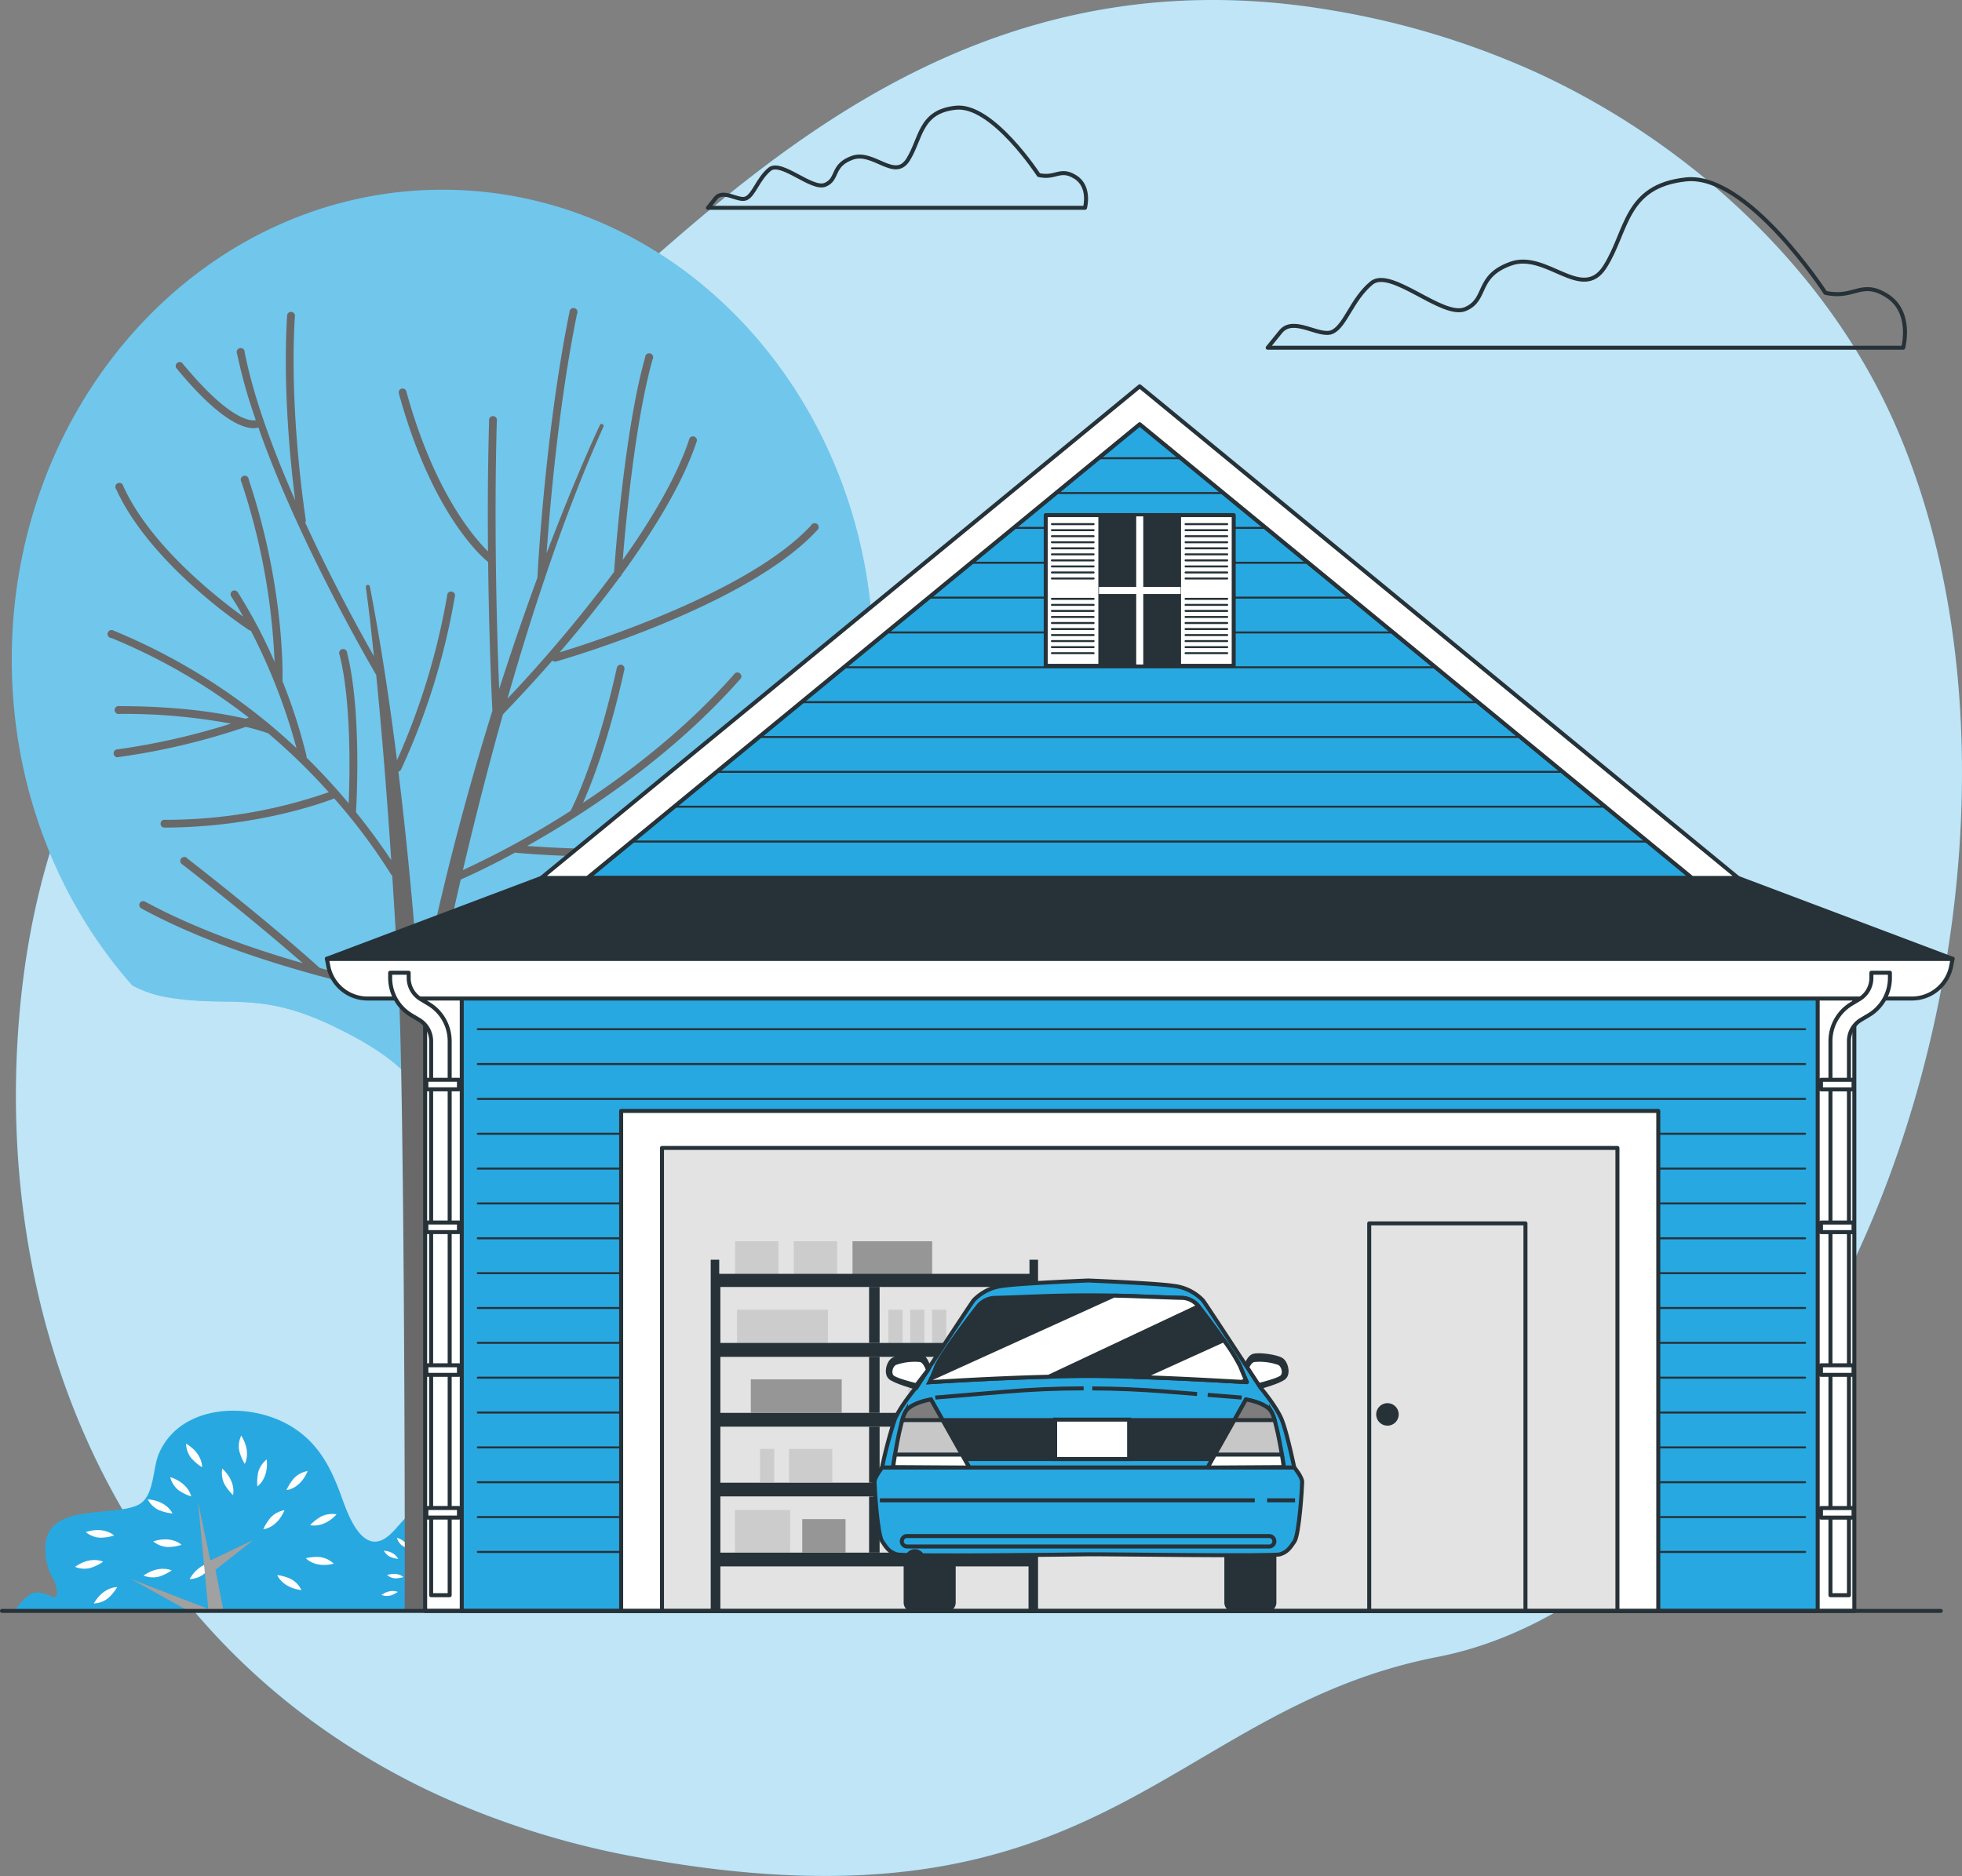 <svg xmlns="http://www.w3.org/2000/svg" viewBox="0 0 490.25 468.87"><rect x="0" y="0" width="490.25" height="468.87" fill="#808080" stroke="none"/><defs><style>.cls-1,.cls-18,.cls-9{fill:#28a8e0;}.cls-17,.cls-2,.cls-4,.cls-6,.cls-8{fill:#fff;}.cls-2{opacity:0.7;}.cls-10,.cls-21,.cls-3{fill:none;}.cls-10,.cls-11,.cls-12,.cls-16,.cls-17,.cls-18,.cls-19,.cls-20,.cls-21,.cls-3,.cls-8,.cls-9{stroke:#263238;}.cls-10,.cls-11,.cls-12,.cls-3,.cls-8,.cls-9{stroke-linecap:round;stroke-linejoin:round;}.cls-5{fill:#a1a1a1;}.cls-6{opacity:0.34;}.cls-7{fill:#696969;}.cls-10{stroke-width:0.5px;}.cls-11,.cls-15,.cls-16{fill:#263238;}.cls-12{fill:#e3e3e3;}.cls-13{fill:#ccc;}.cls-14{fill:#969696;}.cls-16,.cls-17,.cls-18,.cls-19,.cls-20,.cls-21{stroke-miterlimit:10;}.cls-19{fill:#c7c7c7;}.cls-20{fill:#7d7d7d;}</style></defs><g id="Ebene_2" data-name="Ebene 2"><g id="Background_Simple" data-name="Background Simple"><path class="cls-1" d="M462.12,317.46c-20.94,43.14-58,87.91-102.88,96.65-67.85,13.22-83.45,71.18-199,50.24a211.73,211.73,0,0,1-49.19-15,180.85,180.85,0,0,1-22.46-12c-63.83-40-90.19-113-83.64-184.86C13.52,158,77.64,121,118.93,99.78S219.28-16.95,333.08,2.63A205.12,205.12,0,0,1,383.65,18c36.92,16.85,72.59,48,90.28,89q2,4.62,3.73,9.4C500.35,178.64,490.68,258.66,462.12,317.46Z"/><path class="cls-2" d="M462.12,317.46c-20.94,43.14-58,87.91-102.88,96.65-67.85,13.22-83.45,71.18-199,50.24a211.73,211.73,0,0,1-49.19-15,180.85,180.85,0,0,1-22.46-12c-63.83-40-90.19-113-83.64-184.86C13.52,158,77.64,121,118.93,99.78S219.28-16.95,333.08,2.63A205.12,205.12,0,0,1,383.65,18c36.92,16.85,72.59,48,90.28,89q2,4.62,3.73,9.4C500.35,178.64,490.68,258.66,462.12,317.46Z"/></g><g id="Clouds"><path class="cls-3" d="M456.12,73.19s-19.45-30-34.84-28.35S406.7,57.8,401,66.71s-14.59-4-23.5-.81-5.67,8.91-11.34,11.34-18.63-10.53-23.49-6.48S336.22,81.29,333,82.91s-9.72-4-13,0l-3.24,4H475.56s2.43-8.91-4.05-13S463.41,74.81,456.12,73.19Z"/><path class="cls-3" d="M259.55,43.75S248,26,238.88,26.92s-8.65,7.69-12,13-8.65-2.4-13.93-.48-3.37,5.29-6.73,6.73-11.06-6.25-13.94-3.84-3.85,6.24-5.77,7.21-5.77-2.41-7.69,0l-1.92,2.4h94.21s1.44-5.29-2.41-7.69S263.88,44.71,259.55,43.75Z"/></g><g id="Brushes"><path class="cls-1" d="M176.81,402.62c-.73-6.11-5.47-18.22-12.27-21.62-7.21-3.6-12.61,4.63-25.48,10.56s-9.53-4.38-22.92-12.36-15.19,3.09-20.59,5.66c-5.59,2.66-8.89-7.12-10.21-10.76-2.58-7.1-5.58-13.19-12.25-17.4-10.31-6.51-27.94-6-33.39,6.61-1.64,3.79-1.05,10.74-5.16,12.8-6.18,3.09-22.14-.51-23.17,9.78a15.28,15.28,0,0,0,2.26,9.37,7.34,7.34,0,0,1,.57,3.5c-.51,1.55-3.86-2.06-6.69-.25a12.88,12.88,0,0,0-3.82,4.11Z"/><path class="cls-4" d="M55.55,367.06a6.16,6.16,0,0,0,.48,3.76,12,12,0,0,0,2.19,2.85S59.14,370.42,55.55,367.06Z"/><path class="cls-4" d="M38.29,385.25a6.19,6.19,0,0,0,3.53,1.4,12,12,0,0,0,3.55-.54S43,383.73,38.29,385.25Z"/><path class="cls-4" d="M21.43,382.92a6.19,6.19,0,0,0,3.53,1.4,11.59,11.59,0,0,0,3.55-.54S26.11,381.41,21.43,382.92Z"/><path class="cls-4" d="M35.87,393.78a6.17,6.17,0,0,0,3.79.29,11.74,11.74,0,0,0,3.23-1.57S39.89,391,35.87,393.78Z"/><path class="cls-4" d="M18.76,391.61a6.13,6.13,0,0,0,3.78.29,11.74,11.74,0,0,0,3.23-1.57S22.77,388.77,18.76,391.61Z"/><path class="cls-4" d="M47.38,394.67A6.19,6.19,0,0,0,51,393.36a11.78,11.78,0,0,0,2.28-2.77S49.86,390.42,47.38,394.67Z"/><path class="cls-4" d="M23.44,400.76A6.09,6.09,0,0,0,27,399.45a11.56,11.56,0,0,0,2.28-2.77S25.91,396.52,23.44,400.76Z"/><path class="cls-4" d="M42.53,369.19a6.17,6.17,0,0,0,2,3.2A11.66,11.66,0,0,0,47.76,374S47.2,370.69,42.53,369.19Z"/><path class="cls-4" d="M76.87,367.67a6.14,6.14,0,0,0-3.37,1.75,11.83,11.83,0,0,0-1.91,3S75,372.19,76.87,367.67Z"/><path class="cls-4" d="M84.1,378.5a6.15,6.15,0,0,0-3.77.49,11.72,11.72,0,0,0-2.84,2.19S80.74,382.09,84.1,378.5Z"/><path class="cls-4" d="M83.39,390.82A6.09,6.09,0,0,0,80,389.17a11.64,11.64,0,0,0-3.57.28S78.62,392,83.39,390.82Z"/><path class="cls-4" d="M75.33,397.42a6.21,6.21,0,0,0-2.61-2.76,11.81,11.81,0,0,0-3.44-1S70.45,396.82,75.33,397.42Z"/><path class="cls-4" d="M71.08,377.45a6.14,6.14,0,0,0-3.37,1.75,11.83,11.83,0,0,0-1.91,3S69.17,382,71.08,377.45Z"/><path class="cls-4" d="M36.91,374.73a6.12,6.12,0,0,0,2.71,2.66,11.87,11.87,0,0,0,3.48.87S41.8,375.14,36.91,374.73Z"/><path class="cls-4" d="M66.65,364.76a6.17,6.17,0,0,0-2.12,3.16,12,12,0,0,0-.22,3.58S67.14,369.65,66.65,364.76Z"/><path class="cls-4" d="M60.28,358.8a6.14,6.14,0,0,0-.5,3.77,11.61,11.61,0,0,0,1.38,3.31S62.88,363,60.28,358.8Z"/><path class="cls-4" d="M46.49,360.81a6.14,6.14,0,0,0,1.27,3.58,11.82,11.82,0,0,0,2.74,2.32S50.71,363.33,46.49,360.81Z"/><path class="cls-4" d="M106.75,383.1a3.56,3.56,0,0,0,.28,2.19,6.66,6.66,0,0,0,1.27,1.65S108.83,385.05,106.75,383.1Z"/><path class="cls-4" d="M96.72,393.66a3.59,3.59,0,0,0,2,.82,6.68,6.68,0,0,0,2.06-.32S99.44,392.78,96.72,393.66Z"/><path class="cls-4" d="M95.32,398.62a3.62,3.62,0,0,0,2.2.17,6.92,6.92,0,0,0,1.87-.91S97.65,397,95.32,398.62Z"/><path class="cls-4" d="M102,399.13a3.51,3.51,0,0,0,2.07-.76,6.75,6.75,0,0,0,1.33-1.6S103.44,396.67,102,399.13Z"/><path class="cls-4" d="M99.18,384.34a3.59,3.59,0,0,0,1.19,1.86,7.1,7.1,0,0,0,1.85.95S101.9,385.21,99.18,384.34Z"/><path class="cls-4" d="M119.13,383.45a3.65,3.65,0,0,0-2,1,7,7,0,0,0-1.11,1.77S118,386.08,119.13,383.45Z"/><path class="cls-4" d="M123.32,389.75a3.53,3.53,0,0,0-2.18.28,6.69,6.69,0,0,0-1.65,1.27S121.37,391.83,123.32,389.75Z"/><path class="cls-4" d="M122.91,396.9a3.55,3.55,0,0,0-2-1,6.74,6.74,0,0,0-2.08.17S120.14,397.58,122.91,396.9Z"/><path class="cls-4" d="M118.23,400.73a3.61,3.61,0,0,0-1.52-1.6,6.82,6.82,0,0,0-2-.58S115.4,400.39,118.23,400.73Z"/><path class="cls-4" d="M115.76,389.13a3.61,3.61,0,0,0-2,1,6.69,6.69,0,0,0-1.11,1.77S114.65,391.76,115.76,389.13Z"/><path class="cls-4" d="M95.92,387.56a3.61,3.61,0,0,0,1.57,1.54,6.74,6.74,0,0,0,2,.51S98.76,387.8,95.92,387.56Z"/><path class="cls-4" d="M113.19,381.77A3.58,3.58,0,0,0,112,383.6a6.77,6.77,0,0,0-.13,2.08S113.48,384.61,113.19,381.77Z"/><path class="cls-4" d="M109.49,378.31a3.6,3.6,0,0,0-.29,2.18,6.79,6.79,0,0,0,.8,1.93S111,380.73,109.49,378.31Z"/><path class="cls-4" d="M101.49,379.47a3.57,3.57,0,0,0,.73,2.08,6.7,6.7,0,0,0,1.59,1.35S103.93,380.94,101.49,379.47Z"/><path class="cls-4" d="M156.55,387.75a3.6,3.6,0,0,0,.27,2.19,6.94,6.94,0,0,0,1.27,1.65S158.63,389.7,156.55,387.75Z"/><path class="cls-4" d="M146.52,398.31a3.55,3.55,0,0,0,2,.82,6.68,6.68,0,0,0,2.06-.32S149.24,397.43,146.52,398.31Z"/><path class="cls-4" d="M149,389a3.59,3.59,0,0,0,1.19,1.86,7.1,7.1,0,0,0,1.85.95S151.7,389.86,149,389Z"/><path class="cls-4" d="M168.93,388.11a3.57,3.57,0,0,0-2,1,6.69,6.69,0,0,0-1.11,1.77S167.82,390.73,168.93,388.11Z"/><path class="cls-4" d="M173.12,394.4a3.56,3.56,0,0,0-2.19.28,6.94,6.94,0,0,0-1.65,1.27S171.17,396.48,173.12,394.4Z"/><path class="cls-4" d="M172.71,401.55a3.55,3.55,0,0,0-2-1,6.74,6.74,0,0,0-2.08.17S169.94,402.23,172.71,401.55Z"/><path class="cls-4" d="M165.56,393.78a3.61,3.61,0,0,0-1.95,1,6.69,6.69,0,0,0-1.11,1.77S164.45,396.41,165.56,393.78Z"/><path class="cls-4" d="M145.72,392.21a3.56,3.56,0,0,0,1.57,1.54,6.72,6.72,0,0,0,2,.51S148.56,392.45,145.72,392.21Z"/><path class="cls-4" d="M163,386.42a3.58,3.58,0,0,0-1.23,1.83,6.77,6.77,0,0,0-.13,2.08S163.28,389.26,163,386.42Z"/><path class="cls-4" d="M159.29,383a3.52,3.52,0,0,0-.29,2.18,6.79,6.79,0,0,0,.8,1.93S160.8,385.38,159.29,383Z"/><path class="cls-4" d="M151.28,384.12a3.54,3.54,0,0,0,.74,2.08,6.7,6.7,0,0,0,1.59,1.35S153.73,385.59,151.28,384.12Z"/><polygon class="cls-5" points="51.27 402.63 55.85 402.63 53.84 392.33 63.37 384.86 52.56 390.01 49.47 375.34 52.04 402.11 45.35 399.54 32.73 394.64 46.64 402.37 51.27 402.63"/><polygon class="cls-5" points="108.16 388.72 101.98 402.11 104.56 402.37 106.1 398.51 112.99 397.27 106.62 395.93 108.16 388.72"/><polygon class="cls-5" points="153.73 395.16 157.33 402.37 157.96 398.47 153.73 395.16"/><polygon class="cls-5" points="160.45 402.63 160.96 397.38 165.57 393.87 161.23 394.64 161.97 387.18 157.33 402.37 158.88 402.63 160.45 402.63"/></g><g id="Tree"><path class="cls-1" d="M42.57,249.38c15.06,2.41,22.29-1.81,41,7.23s19.88,15.06,19.88,15.06,19.88-27.11,42.17-30.73c14.49-2.34,39.39-7.24,57.54-16.16a125,125,0,0,0,15.07-59.94C218.2,100,170,47.42,110.57,47.42S2.94,100,2.94,164.84c0,31.63,11.47,60.34,30.12,81.45A28.8,28.8,0,0,0,42.57,249.38Z"/><path class="cls-6" d="M42.57,249.38c15.06,2.41,22.29-1.81,41,7.23s19.88,15.06,19.88,15.06,19.88-27.11,42.17-30.73c14.49-2.34,39.39-7.24,57.54-16.16a125,125,0,0,0,15.07-59.94C218.2,100,170,47.42,110.57,47.42S2.94,100,2.94,164.84c0,31.63,11.47,60.34,30.12,81.45A28.8,28.8,0,0,0,42.57,249.38Z"/><path class="cls-7" d="M27.77,159.43a146.76,146.76,0,0,1,34.38,19.91l-.8.29c-6.12-1.43-16.56-3.14-31.46-3.14a1,1,0,1,0,0,1.94,145.47,145.47,0,0,1,27.82,2.43,173.1,173.1,0,0,1-28.64,6.47,1,1,0,0,0,.13,1.93h.13a171.2,171.2,0,0,0,32.09-7.59A53,53,0,0,1,67,183.27,152.05,152.05,0,0,1,82.14,198a123.52,123.52,0,0,1-41.26,6.9,1,1,0,0,0,0,1.94c24.64,0,42.44-7.21,42.63-7.29a145.91,145.91,0,0,1,14.21,19,.83.83,0,0,0,.29.3c.48,7.53,1,15.66,1.43,24.45,0,1.09.11,2.19.16,3.29-3-.59-10.39-2.13-19.7-4.66-1.74-1.58-13-11.71-33.05-27.34a1,1,0,1,0-1.19,1.52c15.1,11.8,25.21,20.44,30,24.63-12.3-3.53-27-8.64-39.43-15.41a1,1,0,0,0-1.31.38,1,1,0,0,0,.38,1.32c13.87,7.59,30.64,13.1,43.74,16.67a.94.94,0,0,0,.46.13h0c9.8,2.66,17.47,4.23,20.19,4.75,1.25,26.57,1.54,127.86,1.43,153.81h7.62c-.5-20-1.36-114.55-2.84-138.38.47-2.61,3.65-20.18,9.23-44.19.64-.27,5.88-2.55,13.64-6.76a1,1,0,0,0,.34.1c.21,0,10.72,1,24.34,1,13.89,0,31-1,43.7-5.1a1,1,0,0,0-.59-1.85c-21.33,6.86-55.49,4.92-64.84,4.22,14.63-8.21,36.19-22.31,53.42-41.9a1,1,0,0,0-1.46-1.28c-11.83,13.46-25.74,24.3-38,32.4,2.18-4.89,6.47-15.82,10.35-33.35a1,1,0,0,0-.74-1.16,1,1,0,0,0-1.15.74c-5.11,23.11-11.11,34.91-11.56,35.78a221.27,221.27,0,0,1-26.91,14.8c2.79-11.84,6.13-25.13,10-38.91,1.9-2,6.57-6.83,12.34-13.44a.92.92,0,0,0,.62.24.82.82,0,0,0,.26,0c1.95-.55,47.82-13.82,65.21-32.75a1,1,0,1,0-1.42-1.31c-15.32,16.67-54.77,29.3-62.85,31.76,4.71-5.48,10-11.95,15.06-18.83a.88.88,0,0,0,.4-.54c8-11,15.41-23,18.86-33.54a1,1,0,0,0-1.85-.6c-3.11,9.56-9.51,20.31-16.69,30.41.74-9.29,3.09-34.69,7.46-50.14a1,1,0,1,0-1.86-.53c-5.14,18.14-7.49,49.72-7.77,53.66a352.61,352.61,0,0,1-26.64,31.68c2.83-9.89,5.92-20,9.27-29.89a1,1,0,0,0,.11-.35c4.44-13.15,9.33-26,14.62-37.78a.49.49,0,0,0-.88-.41c-.13.26-5.72,12-13.34,32.09.81-11.47,3-37.32,7.6-59.82A1,1,0,1,0,142.3,78c-6.13,30-8,65.78-8,66.14a.69.69,0,0,0,0,.2c-3,8.2-6.26,17.54-9.57,27.89-.49-12.14-1.37-39.55-.59-66.94a1,1,0,1,0-1.93-.06c-.32,11.21-.37,22.41-.27,32.58-3.61-3.53-13.56-15.06-20.41-40a1,1,0,0,0-1.19-.68,1,1,0,0,0-.68,1.19c8.25,30.06,20.68,40.84,22.31,42.15.21,18.45.86,33,1.06,37.18a701.23,701.23,0,0,0-18.14,71.2c-1.35-18.67-3.09-37.64-5.34-56a1,1,0,0,0,.66-.51,171.46,171.46,0,0,0,13.5-43.58,1,1,0,0,0-1.91-.32A172.9,172.9,0,0,1,99.2,190c-1.89-15.07-4.13-29.71-6.78-43.39a.48.48,0,0,0-1,.16c0,.13.84,5.69,2,17.22-3.64-6.43-10.55-19-17.15-33.37a.92.92,0,0,0,.13-.63c0-.27-4.25-26.79-2.7-51.21a1,1,0,0,0-1.94-.12c-1.14,18.12.85,37.36,2,46.39-5.47-12.43-10.4-25.68-12.62-37a1,1,0,1,0-1.9.37A131.84,131.84,0,0,0,63.92,105c-1.18.26-6.42.28-18.44-14.33A1,1,0,0,0,44,91.92c10.66,13,16.6,15.1,19.38,15.1a4.07,4.07,0,0,0,1.19-.17C74.06,134,91,163.53,94,168.68c1.1,11,2.43,26.33,3.76,46.32-1.69-2.56-4.66-6.85-8.81-12,.16-2.53,1.4-25.46-2.21-39.79a1,1,0,1,0-1.88.48c3,11.94,2.54,30.62,2.26,37.09-3-3.59-6.52-7.49-10.53-11.44a1,1,0,0,0,0-.39,136.61,136.61,0,0,0-6-18.69c.05-2.16.4-23.9-8.44-50.42a1,1,0,1,0-1.83.61,163.86,163.86,0,0,1,8.29,45,125.35,125.35,0,0,0-9.22-17.45,1,1,0,0,0-1.33-.29,1,1,0,0,0-.3,1.34c1.08,1.67,2.09,3.36,3,5.06-6.34-4.58-23.17-17.68-29.95-32.6a1,1,0,1,0-1.76.8c4.52,9.94,13.29,19,19.86,24.8a126.68,126.68,0,0,0,13.27,10.34,1,1,0,0,0,.49.16A147.13,147.13,0,0,1,74.09,187c-1.89-1.77-3.86-3.54-5.93-5.29a150.82,150.82,0,0,0-39.72-24.07,1,1,0,1,0-.67,1.82Z"/></g><g id="Garage"><rect class="cls-8" x="106.23" y="243.83" width="357.12" height="158.79"/><rect class="cls-9" x="115.38" y="243.83" width="338.81" height="158.79"/><polygon class="cls-9" points="146.78 219.43 422.79 219.43 284.78 106.03 146.78 219.43"/><line class="cls-10" x1="266.02" y1="114.52" x2="300.9" y2="114.52"/><line class="cls-10" x1="258.32" y1="123.23" x2="312.23" y2="123.23"/><line class="cls-10" x1="246.09" y1="131.94" x2="322.19" y2="131.94"/><line class="cls-10" x1="237.49" y1="140.65" x2="333.06" y2="140.65"/><line class="cls-10" x1="225.26" y1="149.36" x2="343.03" y2="149.36"/><line class="cls-10" x1="215.29" y1="158.07" x2="353.45" y2="158.07"/><line class="cls-10" x1="205.33" y1="166.78" x2="363.87" y2="166.78"/><line class="cls-10" x1="194.45" y1="175.49" x2="375.19" y2="175.49"/><line class="cls-10" x1="183.58" y1="184.2" x2="386.52" y2="184.2"/><line class="cls-10" x1="172.71" y1="192.91" x2="396.03" y2="192.91"/><line class="cls-10" x1="163.65" y1="201.62" x2="407.35" y2="201.62"/><line class="cls-10" x1="151.42" y1="210.33" x2="417.77" y2="210.33"/><path class="cls-8" d="M477.47,249.56H92.1a10,10,0,0,1-10-7.78l-.42-2.15H487.9l-.42,2.15A10,10,0,0,1,477.47,249.56Z"/><polygon class="cls-11" points="135.25 219.43 81.67 239.63 487.9 239.63 434.32 219.43 135.25 219.43"/><line class="cls-10" x1="119.4" y1="257.23" x2="451.05" y2="257.23"/><line class="cls-10" x1="119.4" y1="265.94" x2="451.05" y2="265.94"/><line class="cls-10" x1="119.4" y1="274.65" x2="451.05" y2="274.65"/><line class="cls-10" x1="119.4" y1="283.36" x2="451.05" y2="283.36"/><line class="cls-10" x1="119.4" y1="292.07" x2="451.05" y2="292.07"/><line class="cls-10" x1="119.4" y1="300.78" x2="451.05" y2="300.78"/><line class="cls-10" x1="119.4" y1="309.49" x2="451.05" y2="309.49"/><line class="cls-10" x1="119.4" y1="318.2" x2="451.05" y2="318.2"/><line class="cls-10" x1="119.4" y1="326.91" x2="451.05" y2="326.91"/><line class="cls-10" x1="119.4" y1="335.62" x2="451.05" y2="335.62"/><line class="cls-10" x1="119.4" y1="344.33" x2="451.05" y2="344.33"/><line class="cls-10" x1="119.4" y1="353.04" x2="451.05" y2="353.04"/><line class="cls-10" x1="119.4" y1="361.75" x2="451.05" y2="361.75"/><line class="cls-10" x1="119.4" y1="370.46" x2="451.05" y2="370.46"/><line class="cls-10" x1="119.4" y1="379.17" x2="451.05" y2="379.17"/><line class="cls-10" x1="119.4" y1="387.88" x2="451.05" y2="387.88"/><rect class="cls-8" x="155.21" y="277.66" width="259.15" height="124.96"/><rect class="cls-12" x="165.41" y="286.91" width="238.74" height="115.71"/><polygon class="cls-8" points="284.78 96.56 135.25 219.43 146.78 219.43 284.78 106.03 422.79 219.43 434.32 219.43 284.78 96.56"/><rect class="cls-8" x="261.3" y="128.74" width="46.97" height="37.67"/><rect class="cls-11" x="274.95" y="129.06" width="19.66" height="37.02"/><rect class="cls-4" x="283.91" y="129.06" width="1.76" height="37.02"/><rect class="cls-4" x="274.6" y="146.7" width="20.42" height="1.76"/><line class="cls-10" x1="262.84" y1="131" x2="273.26" y2="131"/><line class="cls-10" x1="262.84" y1="132.51" x2="273.26" y2="132.51"/><line class="cls-10" x1="262.84" y1="134.02" x2="273.26" y2="134.02"/><line class="cls-10" x1="262.84" y1="135.53" x2="273.26" y2="135.53"/><line class="cls-10" x1="262.84" y1="137.04" x2="273.26" y2="137.04"/><line class="cls-10" x1="262.84" y1="138.55" x2="273.26" y2="138.55"/><line class="cls-10" x1="262.84" y1="140.06" x2="273.26" y2="140.06"/><line class="cls-10" x1="262.84" y1="141.57" x2="273.26" y2="141.57"/><line class="cls-10" x1="262.84" y1="143.08" x2="273.26" y2="143.08"/><line class="cls-10" x1="262.84" y1="144.59" x2="273.26" y2="144.59"/><line class="cls-10" x1="262.84" y1="149.67" x2="273.26" y2="149.67"/><line class="cls-10" x1="262.84" y1="151.18" x2="273.26" y2="151.18"/><line class="cls-10" x1="262.84" y1="152.69" x2="273.26" y2="152.69"/><line class="cls-10" x1="262.84" y1="154.2" x2="273.26" y2="154.2"/><line class="cls-10" x1="262.84" y1="155.71" x2="273.26" y2="155.71"/><line class="cls-10" x1="262.84" y1="157.22" x2="273.26" y2="157.22"/><line class="cls-10" x1="262.84" y1="158.72" x2="273.26" y2="158.72"/><line class="cls-10" x1="262.84" y1="160.23" x2="273.26" y2="160.23"/><line class="cls-10" x1="262.84" y1="161.74" x2="273.26" y2="161.74"/><line class="cls-10" x1="262.84" y1="163.25" x2="273.26" y2="163.25"/><line class="cls-10" x1="296.24" y1="131" x2="306.65" y2="131"/><line class="cls-10" x1="296.24" y1="132.51" x2="306.65" y2="132.51"/><line class="cls-10" x1="296.24" y1="134.02" x2="306.65" y2="134.02"/><line class="cls-10" x1="296.24" y1="135.53" x2="306.65" y2="135.53"/><line class="cls-10" x1="296.24" y1="137.04" x2="306.65" y2="137.04"/><line class="cls-10" x1="296.24" y1="138.55" x2="306.65" y2="138.55"/><line class="cls-10" x1="296.24" y1="140.06" x2="306.65" y2="140.06"/><line class="cls-10" x1="296.24" y1="141.57" x2="306.65" y2="141.57"/><line class="cls-10" x1="296.24" y1="143.08" x2="306.65" y2="143.08"/><line class="cls-10" x1="296.24" y1="144.59" x2="306.65" y2="144.59"/><line class="cls-10" x1="296.24" y1="149.67" x2="306.65" y2="149.67"/><line class="cls-10" x1="296.24" y1="151.18" x2="306.65" y2="151.18"/><line class="cls-10" x1="296.24" y1="152.69" x2="306.65" y2="152.69"/><line class="cls-10" x1="296.24" y1="154.2" x2="306.65" y2="154.2"/><line class="cls-10" x1="296.24" y1="155.71" x2="306.65" y2="155.71"/><line class="cls-10" x1="296.24" y1="157.22" x2="306.65" y2="157.22"/><line class="cls-10" x1="296.24" y1="158.72" x2="306.65" y2="158.72"/><line class="cls-10" x1="296.24" y1="160.23" x2="306.65" y2="160.23"/><line class="cls-10" x1="296.24" y1="161.74" x2="306.65" y2="161.74"/><line class="cls-10" x1="296.24" y1="163.25" x2="306.65" y2="163.25"/><path class="cls-8" d="M467,253.7l-2,1.19a6.22,6.22,0,0,0-3,5.33V398.69h-4.62V260.22a10.83,10.83,0,0,1,5.23-9.3l2-1.2a6.18,6.18,0,0,0,3-5.33v-1.27h4.63v1.27A10.86,10.86,0,0,1,467,253.7Z"/><rect class="cls-8" x="455.01" y="269.87" width="8.14" height="2.39" transform="translate(918.16 542.14) rotate(180)"/><rect class="cls-8" x="455.01" y="305.55" width="8.14" height="2.39" transform="translate(918.16 613.5) rotate(180)"/><rect class="cls-8" x="455.01" y="341.23" width="8.14" height="2.39" transform="translate(918.16 684.85) rotate(180)"/><rect class="cls-8" x="455.01" y="376.9" width="8.14" height="2.39" transform="translate(918.16 756.2) rotate(180)"/><rect class="cls-13" x="183.64" y="377.38" width="13.8" height="10.64"/><rect class="cls-14" x="200.46" y="379.68" width="10.82" height="8.34"/><rect class="cls-13" x="235.68" y="379.68" width="10.82" height="8.34"/><rect class="cls-13" x="197.15" y="362.14" width="10.82" height="8.34"/><rect class="cls-13" x="227.4" y="362.14" width="10.82" height="8.34"/><rect class="cls-13" x="183.69" y="310.23" width="10.82" height="8.34"/><rect class="cls-13" x="198.36" y="310.23" width="10.82" height="8.34"/><rect class="cls-14" x="213.02" y="310.23" width="19.9" height="8.34"/><rect class="cls-14" x="240.34" y="362.14" width="10.82" height="8.34"/><rect class="cls-13" x="227.01" y="344.74" width="22.71" height="8.34"/><rect class="cls-13" x="184.16" y="327.34" width="22.71" height="8.34"/><rect class="cls-13" x="221.98" y="327.34" width="3.55" height="8.34"/><rect class="cls-13" x="227.44" y="327.34" width="3.55" height="8.34"/><rect class="cls-13" x="232.9" y="327.34" width="3.55" height="8.34"/><rect class="cls-13" x="189.91" y="362.14" width="3.55" height="8.34"/><rect class="cls-14" x="187.61" y="344.74" width="22.71" height="8.34"/><rect class="cls-13" x="235.96" y="340.57" width="13.76" height="4.17"/><rect class="cls-13" x="223.61" y="376.46" width="10.82" height="11.55"/><rect class="cls-15" x="217.16" y="321.64" width="2.63" height="14.01"/><rect class="cls-15" x="217.16" y="339.11" width="2.63" height="14.01"/><rect class="cls-15" x="217.16" y="356.57" width="2.63" height="14.01"/><path class="cls-15" d="M257.24,314.85v3.52H179.71v-3.52h-2.12v87.4H180V391.5h77v10.75h2.38v-87.4Zm-.26,73.2H180V374h77Zm0-17.47H180v-14h77Zm0-17.46H180v-14h77Zm0-17.47H180v-14h77Z"/><rect class="cls-15" x="217.16" y="374.04" width="2.63" height="14.01"/><rect class="cls-12" x="342.13" y="305.76" width="39.04" height="96.86"/><path class="cls-11" d="M349,353.52a2.31,2.31,0,1,0-2.31,2.3A2.32,2.32,0,0,0,349,353.52Z"/><path class="cls-8" d="M102.73,253.7l2,1.19a6.22,6.22,0,0,1,3,5.33V398.69h4.63V260.22a10.84,10.84,0,0,0-5.24-9.3l-2-1.2a6.2,6.2,0,0,1-3-5.33v-1.27H97.49v1.27A10.86,10.86,0,0,0,102.73,253.7Z"/><rect class="cls-8" x="106.54" y="269.87" width="8.14" height="2.39"/><rect class="cls-8" x="106.54" y="305.55" width="8.14" height="2.39"/><rect class="cls-8" x="106.54" y="341.23" width="8.14" height="2.39"/><rect class="cls-8" x="106.54" y="376.9" width="8.14" height="2.39"/></g><g id="Floor"><line class="cls-8" x1="484.95" y1="402.62" x2="0.5" y2="402.62"/></g><g id="Car"><path class="cls-16" d="M311.17,342s.65-2.71,2.06-3.14,5.85.21,7,1,1.73,3.25.76,4.33-6.66,2.63-6.66,2.63Z"/><path class="cls-17" d="M311.41,342.42s.58-2.15,1.86-2.49a14.53,14.53,0,0,1,6.37.77c1.08.6,1.57,2.57.69,3.43s-6,2.08-6,2.08Z"/><path class="cls-18" d="M320.32,354.93c-1.32-3.36-5.39-8.15-5.39-8.15s-14-21.45-14.38-21.8a12,12,0,0,0-7.31-3.6c-3.71-.56-16-1.11-21.32-1.34-5.34.23-17.61.78-21.33,1.34a11.91,11.91,0,0,0-7.3,3.6c-.36.35-14.38,21.8-14.38,21.8s-4.07,4.79-5.39,8.15a112.59,112.59,0,0,0-3.12,11.86h103S321.64,358.28,320.32,354.93Z"/><path class="cls-16" d="M309.9,341.51c-1.2-3-9.35-13.78-10.19-14.74a5.69,5.69,0,0,0-4.31-2.39c-.95,0-6-.19-11.48-.4q-12-.45-24,0c-5.42.21-10.53.4-11.47.4a5.72,5.72,0,0,0-4.32,2.39c-.83,1-9,11.74-10.18,14.74s-1.68,3.95-1.68,3.95,22.57-1.45,39.66-1.55c17.08.1,39.65,1.55,39.65,1.55S311.09,344.5,309.9,341.51Z"/><path class="cls-16" d="M309.13,383.6h6.6a2.7,2.7,0,0,1,2.7,2.7v14.24a1.81,1.81,0,0,1-1.81,1.81h-8.38a1.81,1.81,0,0,1-1.81-1.81V386.3A2.7,2.7,0,0,1,309.13,383.6Z"/><path class="cls-16" d="M229,383.6h6.6a2.7,2.7,0,0,1,2.7,2.7v14.24a1.81,1.81,0,0,1-1.81,1.81h-8.38a1.81,1.81,0,0,1-1.81-1.81V386.3A2.7,2.7,0,0,1,229,383.6Z"/><path class="cls-18" d="M323.43,366.79h-103s-1.91,2.39-1.91,3.59.71,13.06,1.91,14.86,1.8,2.63,3.6,3.23,43.61.06,47.92,0,46.22.56,47.92,0,2.4-1.44,3.59-3.23,1.92-13.66,1.92-14.86S323.43,366.79,323.43,366.79Z"/><rect class="cls-16" x="235.53" y="354.93" width="74.74" height="9.73"/><path class="cls-19" d="M242.21,366.79l-9.59-17s-4.67.72-6.23,2.88-3.23,14-3.23,14Z"/><path class="cls-20" d="M235.53,354.93l-2.91-5.16s-4.67.72-6.23,2.88a8.71,8.71,0,0,0-.93,2.28Z"/><path class="cls-17" d="M223.64,363.55c-.3,1.82-.48,3.12-.48,3.12l19.05.12-1.83-3.24Z"/><path class="cls-19" d="M301.75,366.79l9.58-17s4.68.72,6.23,2.88,3.24,14,3.24,14Z"/><path class="cls-20" d="M308.43,354.93l2.9-5.16s4.68.72,6.23,2.88a8.66,8.66,0,0,1,.94,2.28Z"/><path class="cls-17" d="M320.31,363.55c.3,1.82.49,3.12.49,3.12l-19.05.12,1.82-3.24Z"/><path class="cls-21" d="M270.77,347q-9.94,0-19.87.86l-17.2,1.44"/><path class="cls-21" d="M299.12,348.41l-7.85-.62q-9.15-.74-18.34-.78"/><line class="cls-21" x1="310.26" y1="349.3" x2="301.77" y2="348.62"/><rect class="cls-17" x="263.65" y="354.81" width="18.49" height="9.85"/><line class="cls-17" x1="316.62" y1="374.98" x2="323.6" y2="374.98"/><line class="cls-17" x1="219.86" y1="374.98" x2="313.53" y2="374.98"/><path class="cls-16" d="M230.61,389.69a2,2,0,1,0-2,2A2,2,0,0,0,230.61,389.69Z"/><path class="cls-16" d="M232.1,342s-.65-2.71-2-3.14-5.85.21-7,1-1.73,3.25-.76,4.33,6.66,2.63,6.66,2.63Z"/><path class="cls-17" d="M231.87,342.42s-.59-2.15-1.86-2.49a14.56,14.56,0,0,0-6.38.77c-1.08.6-1.57,2.57-.68,3.43s6,2.08,6,2.08Z"/><path class="cls-17" d="M299.46,326.49a5.42,5.42,0,0,0-4.06-2.11c-.95,0-6-.19-11.48-.4-1.87-.07-3.74-.12-5.61-.16l-45.62,20.7c-.29.68-.43.94-.43.94s15-1,29.81-1.37Z"/><path class="cls-17" d="M311.32,344.91c-.25-.56-.71-1.62-1.42-3.4a46.13,46.13,0,0,0-4.11-6.55l-20.36,9.24c11,.36,21.38,1,24.89,1.18Z"/><path class="cls-21" d="M317.13,386.52H226.64a1.31,1.31,0,0,1-1.3-1.31h0a1.3,1.3,0,0,1,1.3-1.3h90.49a1.3,1.3,0,0,1,1.3,1.3h0A1.31,1.31,0,0,1,317.13,386.52Z"/></g></g></svg>